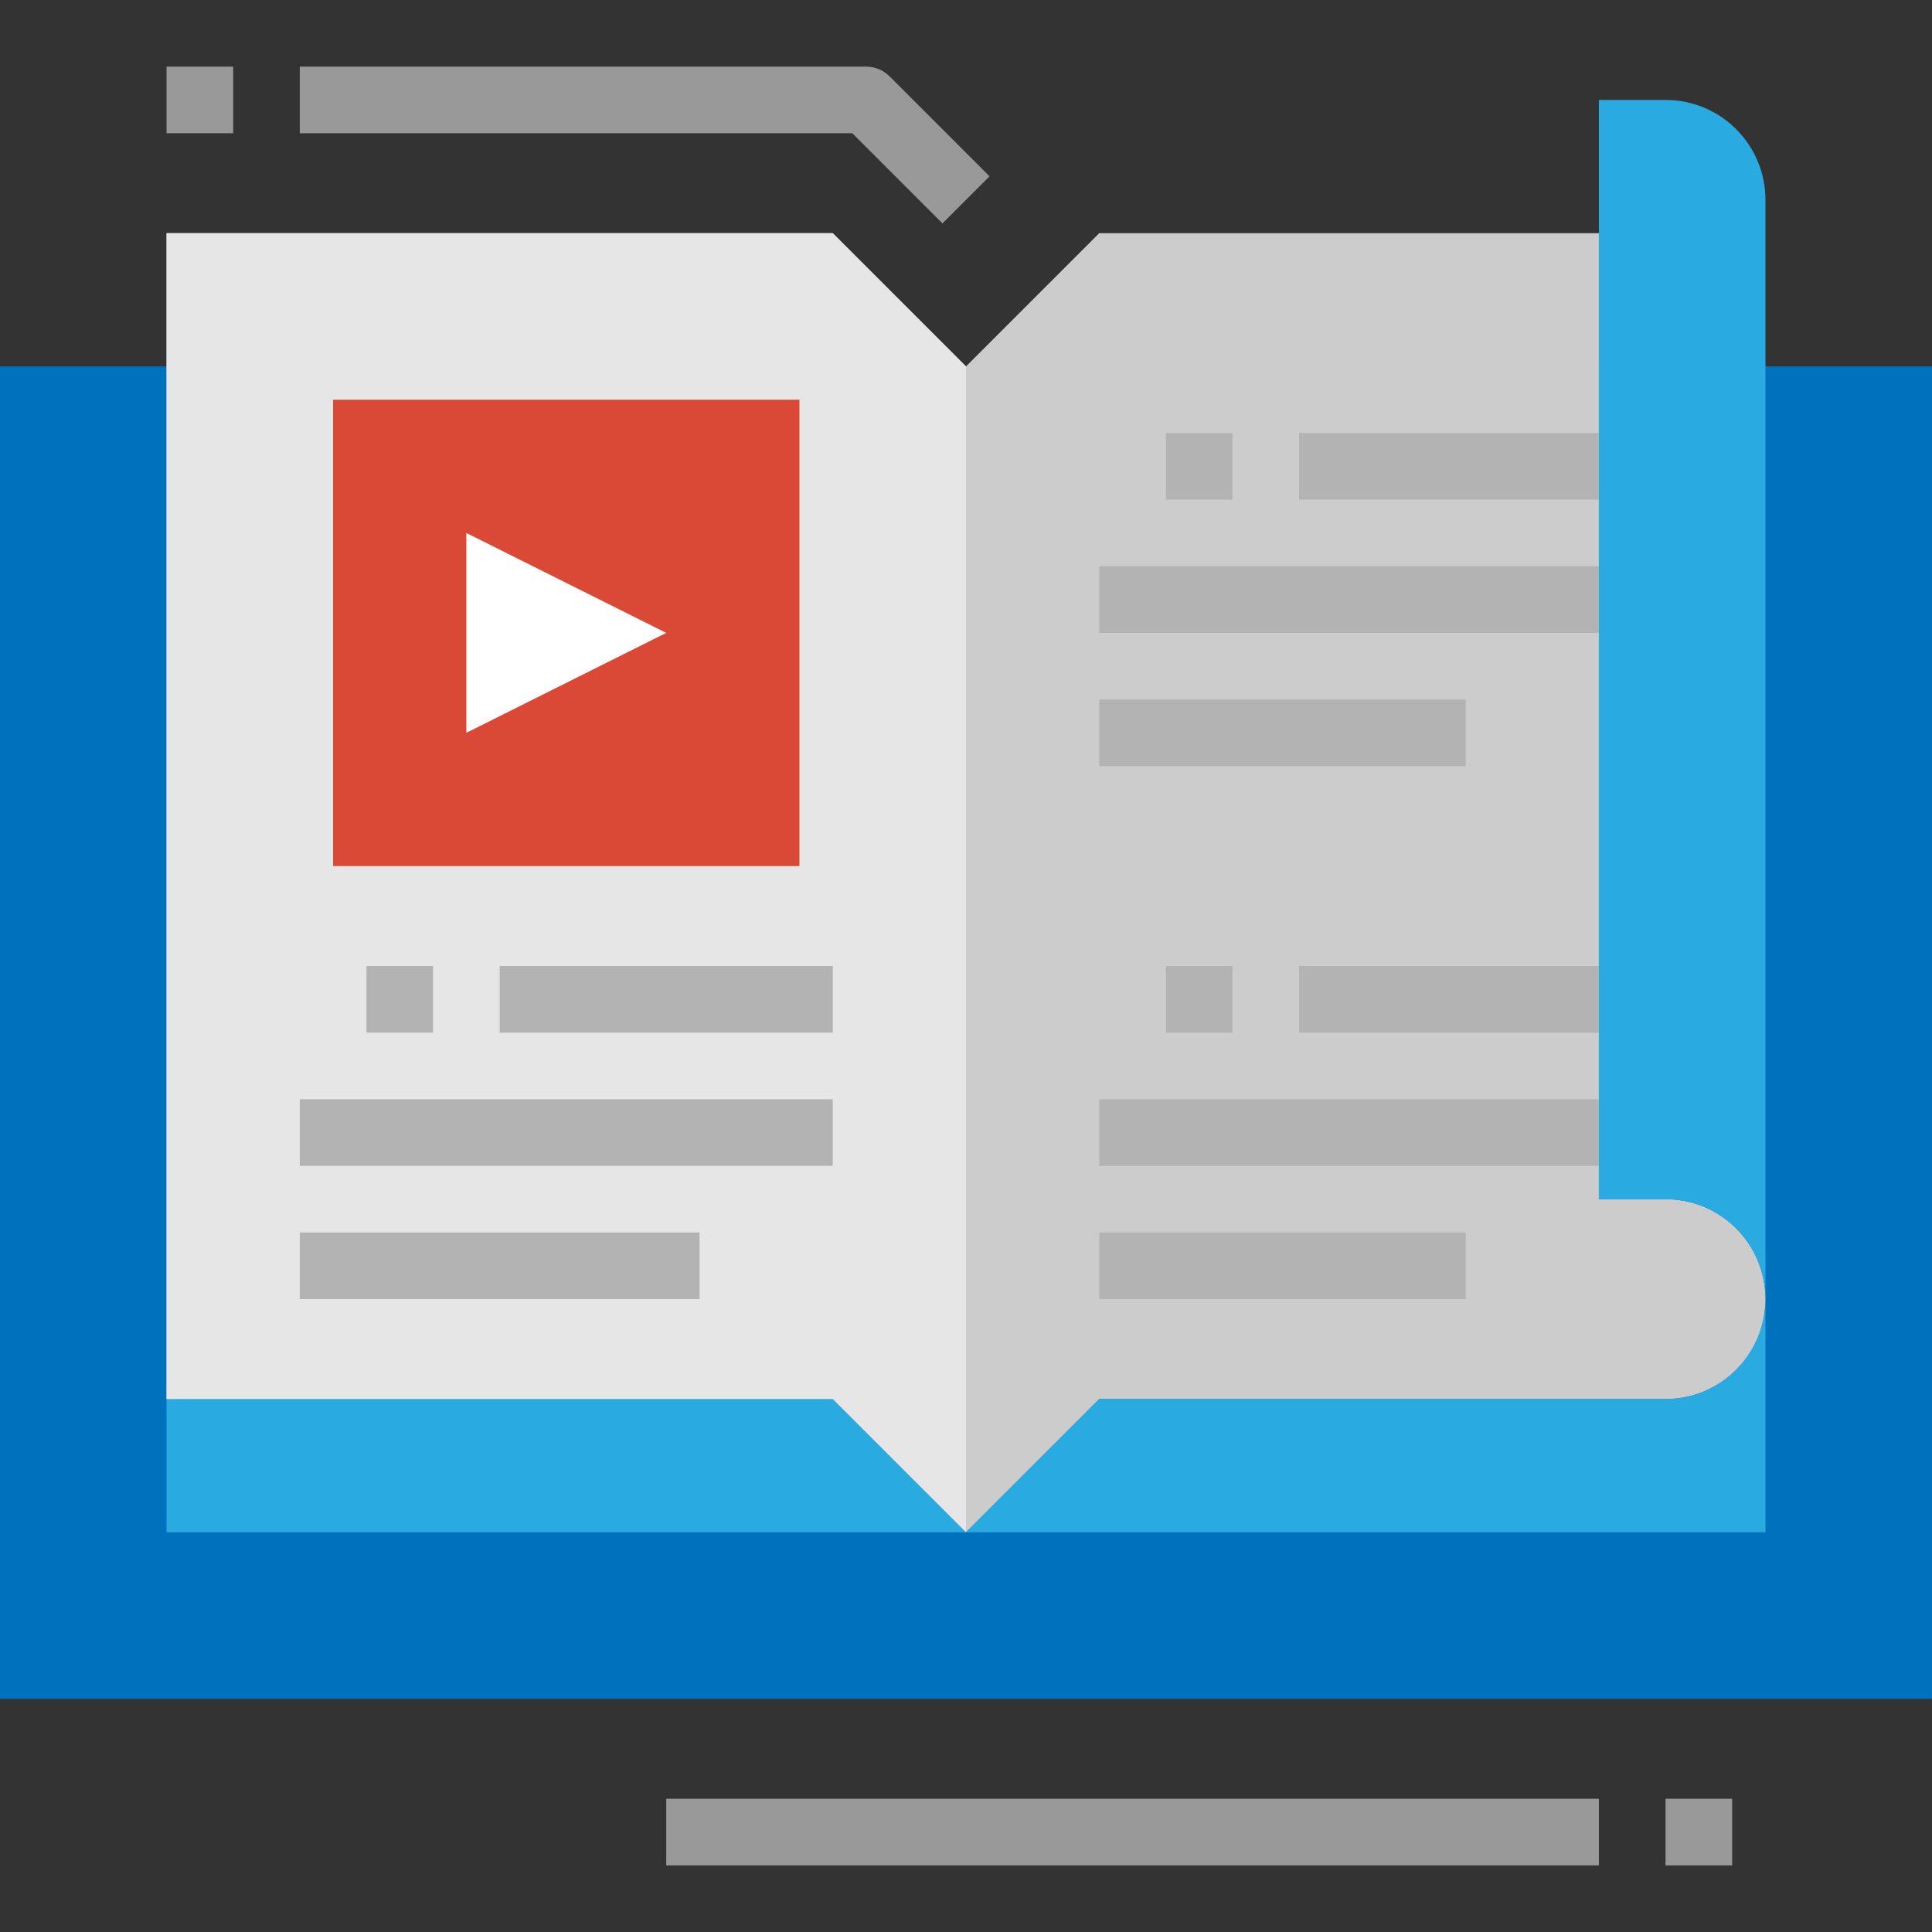<?xml version="1.0" encoding="iso-8859-1"?>
<!-- Generator: Adobe Illustrator 19.0.0, SVG Export Plug-In . SVG Version: 6.00 Build 0)  -->
<svg version="1.1" id="Capa_1" xmlns="http://www.w3.org/2000/svg" xmlns:xlink="http://www.w3.org/1999/xlink" x="0px" y="0px"
	 viewBox="0 0 512 512" style="enable-background:new 0 0 512 512;" xml:space="preserve">
<rect x="0" y="0" width="512" height="512" fill="#333333" stroke="none"/>
<rect y="97.103" style="fill:#0071BC;" width="512" height="353.103"/>
<path style="fill:#CCCCCC;" d="M423.724,61.793H291.31L256,97.103l-35.31-35.31H44.138v308.966H220.69l35.31,35.31l35.31-35.31
	h150.069c14.627,0,26.483-11.855,26.483-26.483l0,0c0-14.627-11.855-26.483-26.483-26.483h-17.655V61.793z"/>
<g>
	<path style="fill:#29ABE2;" d="M467.862,406.069H256l35.31-35.31h150.069c14.627,0,26.483-11.855,26.483-26.483l0,0V406.069z"/>
	<polygon style="fill:#29ABE2;" points="44.138,370.759 44.138,406.069 256,406.069 220.69,370.759 	"/>
</g>
<polygon style="fill:#E6E6E6;" points="256,97.103 220.69,61.793 44.138,61.793 44.138,370.759 220.69,370.759 256,406.069 "/>
<path style="fill:#29ABE2;" d="M467.862,344.276L467.862,344.276c0-14.627-11.855-26.483-26.483-26.483h-17.655V26.483h17.655
	c14.627,0,26.483,11.855,26.483,26.483V344.276z"/>
<g>
	<rect x="79.448" y="291.31" style="fill:#B3B3B3;" width="141.241" height="17.655"/>
	<rect x="97.103" y="256" style="fill:#B3B3B3;" width="17.655" height="17.655"/>
	<rect x="132.414" y="256" style="fill:#B3B3B3;" width="88.276" height="17.655"/>
	<rect x="79.448" y="326.621" style="fill:#B3B3B3;" width="105.931" height="17.655"/>
	<rect x="291.31" y="291.31" style="fill:#B3B3B3;" width="132.414" height="17.655"/>
	<rect x="308.966" y="256" style="fill:#B3B3B3;" width="17.655" height="17.655"/>
	<rect x="344.276" y="256" style="fill:#B3B3B3;" width="79.448" height="17.655"/>
	<rect x="291.31" y="326.621" style="fill:#B3B3B3;" width="97.103" height="17.655"/>
	<rect x="291.31" y="150.069" style="fill:#B3B3B3;" width="132.414" height="17.655"/>
	<rect x="308.966" y="114.759" style="fill:#B3B3B3;" width="17.655" height="17.655"/>
	<rect x="344.276" y="114.759" style="fill:#B3B3B3;" width="79.448" height="17.655"/>
	<rect x="291.31" y="185.379" style="fill:#B3B3B3;" width="97.103" height="17.655"/>
</g>
<rect x="88.276" y="105.931" style="fill:#DA4836;" width="123.586" height="123.586"/>
<polygon style="fill:#FFFFFF;" points="123.586,194.207 123.586,141.241 176.552,167.724 "/>
<g>
	<path style="fill:#999999;" d="M249.759,59.207L225.863,35.31H79.448V17.655h150.069c2.339,0,4.59,0.927,6.241,2.586l26.483,26.483
		L249.759,59.207z"/>
	<rect x="44.138" y="17.655" style="fill:#999999;" width="17.655" height="17.655"/>
	<rect x="176.552" y="476.69" style="fill:#999999;" width="247.172" height="17.655"/>
	<rect x="441.379" y="476.69" style="fill:#999999;" width="17.655" height="17.655"/>
</g>
<g>
</g>
<g>
</g>
<g>
</g>
<g>
</g>
<g>
</g>
<g>
</g>
<g>
</g>
<g>
</g>
<g>
</g>
<g>
</g>
<g>
</g>
<g>
</g>
<g>
</g>
<g>
</g>
<g>
</g>
</svg>
